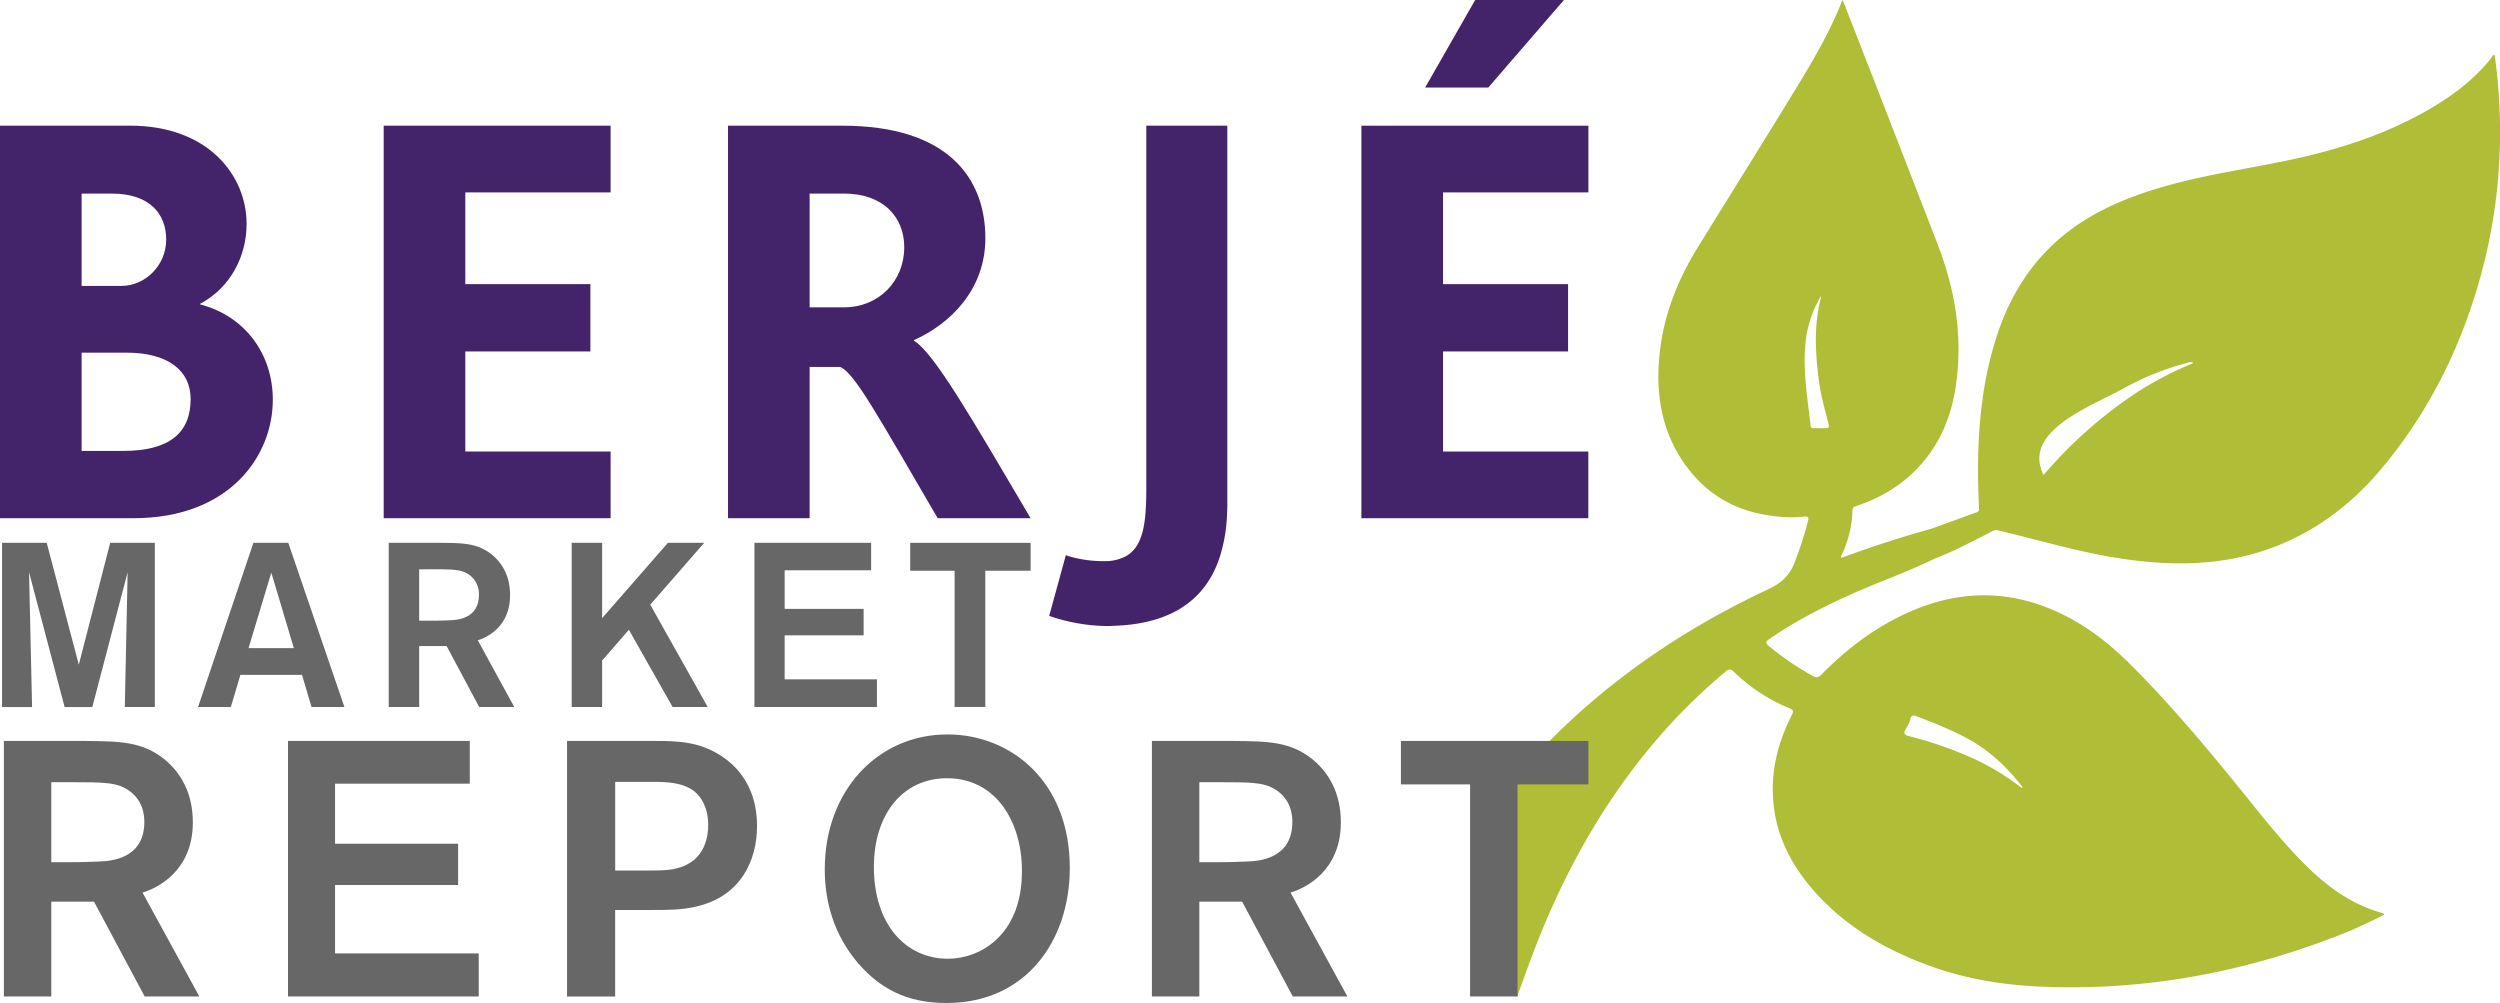 <?xml version="1.0" encoding="UTF-8"?> <svg xmlns="http://www.w3.org/2000/svg" id="Layer_1" data-name="Layer 1" viewBox="0 0 1415.54 567.91"><defs><style>.cls-1{fill:#afbe36;}.cls-2{fill:#43246a;}.cls-3{fill:#666766;}</style></defs><path class="cls-1" d="M859.4,438.64V563.23c3.54-9.56,6.91-19.19,10.63-28.68,17.67-45,41.37-86.38,73.87-122.44a334,334,0,0,1,33.17-31.87c1.94-1.63,2.95-1.54,4.75.21A98.5,98.5,0,0,0,1013.16,401c2.38,1,2.45,1.8,1.36,3.94-6.19,12.21-10.17,25.07-10.69,38.85-.8,21.52,6.58,40.22,19.93,56.7,18,22.24,41.68,36.36,68.17,46.14,20.43,7.54,41.66,11.07,63.36,12,60,2.66,117.51-8.43,173.07-30.64,4-1.6,7.87-3.44,11.76-5.24,3.29-1.53,6.52-3.18,9.7-4.73a.8.8,0,0,0-.71-1c-15.74-4.26-28.78-13.06-40.47-24.12-14.89-14.08-27.37-30.27-40.22-46.12-19.61-24.2-39.62-48-61.64-70.08-15.3-15.33-32.47-27.86-53.26-34.7-25.69-8.46-50.64-5.67-74.88,5.61-18,8.39-33.53,20.31-47.39,34.41-1.65,1.68-2.79,1.82-4.76.73a157.44,157.44,0,0,1-24.85-16.9c-2.26-1.9-1.82-2.68.36-4.17,20.69-14.13,43.28-24.46,66.45-33.69,9.19-3.67,18.34-7.46,27.25-11.79,10.24-3.94,19.92-9.05,29.66-14,1.65-.83,3.14-2.06,5.11-2.09h0c22.39,5.22,44.44,11.93,67.18,15.64,30.67,5,61,5.14,90.55-6.25,24.94-9.62,45.16-25.66,61.91-46.13,29.89-36.51,48.62-78.36,58.68-124.27a307.4,307.4,0,0,0,6.5-77.6A288.93,288.93,0,0,0,1412.47,31c-1.48.36-1.81,1.82-2.57,2.75-10.24,12.51-23.08,21.76-37,29.57-23.16,13-48.11,21.08-73.94,26.71-21.61,4.7-43.56,7.8-65,13.27-18.1,4.61-35.67,10.56-51.77,20.27-26,15.64-42.53,38.55-51.7,67.09-9.58,29.81-11.34,60.52-10.18,91.54.08,2.21.21,4.41.31,6.62-.58,1.3-1.92,1.39-3,1.79-7.9,2.93-15.83,5.79-23.75,8.68h0q-25.9,7.21-51.1,16.54c-.74-.73-.14-1.28.12-1.83a62.16,62.16,0,0,0,6-24.88c0-2.29,1.53-2.36,2.89-2.83,12.25-4.26,23.28-10.48,32.53-19.7,13.16-13.12,20.21-29.24,23-47.33,4.29-28-.16-54.91-10.23-81.06Q1070.7,70,1044.13,1.93c-.22-.57-.54-1.12-.93-1.93-8,20.56-19.47,39-30.8,57.48-16.94,27.62-34.12,55.1-51.14,82.67-11.13,18-18.88,37.34-21.38,58.47-3,25.49,1.24,49.33,18.25,69.55,12.15,14.44,28.09,22,46.72,24.1a68.69,68.69,0,0,0,16.52.23c3-.37,2.77.87,2.3,2.82a212.73,212.73,0,0,1-7.44,22.88c-2.78,7.6-7.67,12-15.11,15.49-50.24,23.53-95.15,54.65-133,95.53Q863.78,433.95,859.4,438.64Zm343.3-218.88a156.13,156.13,0,0,1,35.47-14.24,6.39,6.39,0,0,1,3.24-.4c.1.18.21.36.32.54a191.62,191.62,0,0,0-30,15.38,248.7,248.7,0,0,0-44.49,36.73c-3.51,3.62-10.19,11.14-10.19,11.14C1144.89,244.22,1183,230.6,1202.7,219.76Zm-177.56,20.72c-1.77-15.59-4.48-31.12-2.76-46.91a63.05,63.05,0,0,1,8.73-26,13.66,13.66,0,0,1-.23,1.58c-3.94,15.68-3,31.46-.88,47.24,1.06,8,3.35,15.68,5.29,23.46.31,1.27.71,2.53-1.27,2.57-2.42.05-4.85,0-7.28,0C1025.34,242.46,1025.26,241.56,1025.14,240.48Zm53.93,172.22a17.88,17.88,0,0,0,2.57-5.34c.54-2.57,1.65-2.51,3.63-1.75,9.78,3.73,19.51,7.58,28.75,12.56,12.54,6.75,22.55,16.4,31.23,27.54l-.48.48.31.3-.31-.3a140.2,140.2,0,0,0-35.44-20.1,215.06,215.06,0,0,0-28.5-9.3C1078,416.12,1077.67,415,1079.07,412.7Z"></path><path class="cls-2" d="M113.33,172.35V172c17.2-9.11,26.3-27,26.3-45.21,0-27.32-21.58-55.65-66.11-55.65H0V293.42H75.55c54.3,0,78.92-35.07,78.92-67.11C154.47,200.67,139,179.08,113.33,172.35ZM46.21,109.62H63.42c20.9,0,30.68,11.12,30.68,26S82,161.89,68.8,161.89H46.21ZM69.82,255.31H46.21V199.67h25.3c23.6,0,36.43,10.11,36.43,26.31C107.94,245.19,95.78,255.31,69.82,255.31Z"></path><polygon class="cls-2" points="885.52 0 835.26 0 806.93 49.58 842.68 49.58 885.52 0"></polygon><polygon class="cls-2" points="899.38 108.94 899.38 71.17 770.84 71.17 770.84 293.42 899.34 293.42 899.34 255.67 817.06 255.67 817.06 199 887.87 199 887.87 160.88 817.06 160.88 817.06 108.94 899.38 108.94"></polygon><path class="cls-2" d="M649.06,275.89c0,18.88-1.24,33.37-11.69,39.11a24.94,24.94,0,0,1-12.27,2.72A68.22,68.22,0,0,1,605.41,315c-.65-.21-1.3-.42-1.91-.66l-.18.66-2.88,10.5-6.37,23.23a104,104,0,0,0,32.73,5.75c1.87,0,3.61-.12,5.39-.2,27.68-1.22,44.95-11.78,54.17-28.78a61.9,61.9,0,0,0,4.41-10.5,90.1,90.1,0,0,0,4-23.86h0c.08-1.81.16-3.61.16-5.47V71.16H649.06Z"></path><polygon class="cls-2" points="217.25 293.42 345.74 293.42 345.74 255.66 263.46 255.66 263.46 199 334.29 199 334.29 160.88 263.46 160.88 263.46 108.94 345.74 108.94 345.74 71.16 217.25 71.16 217.25 293.42"></polygon><path class="cls-2" d="M517.45,192.92v-.34c20.58-9.1,40.48-28.67,40.48-57.66,0-34.41-21.6-63.75-81-63.75H412.21V293.43h46.22V207.76h17.2c8.1,3.05,21.6,28,55.31,85.67h52.62C550.15,236.76,528.58,199.33,517.45,192.92ZM478,174H458.43V109.61H478c21.92,0,34,13.17,34,30.36C512,159.21,497.55,174,478,174Z"></path><path class="cls-3" d="M87.67,307.36V400.3h-17L72.27,324l-20,76.35H36.59L16.45,324l1.71,76.35h-17V307.36H26.45l18.17,69,17.77-69Z"></path><path class="cls-3" d="M171,382.13H136.11l-5.4,18.17H112.15l31.33-92.94h19.75L195,400.3H176.39ZM166.39,367l-12.77-42.78L140.72,367Z"></path><path class="cls-3" d="M220.1,307.36h29.62c12.37.13,20.66.13,28.83,6.71,5.79,4.74,10.26,12.11,10.26,22.91,0,17.77-13,24-18.29,25.54l20.66,37.78H271.31l-18.43-34.49H237.34V400.3H220.1Zm17.24,15v29.09h6.06c5.92,0,8.16-.13,11.45-.26,3.82-.14,16.32-.79,16.32-14.35a13.31,13.31,0,0,0-7.37-12.51c-3.68-1.84-8.16-2-18.43-2Z"></path><path class="cls-3" d="M368.19,342.38l32.52,57.92H380.83l-24.75-43.71L340.94,374V400.3H323.7V307.36h17.24V350l37.26-42.65h20.53Z"></path><path class="cls-3" d="M444.28,322.89v21.86H489v15H444.28v24.88h52.26V400.3H427.17V307.36h66.08v15.53Z"></path><path class="cls-3" d="M583.56,323.16H557.89V400.3H540.51V323.16H515.36v-15.8h68.2Z"></path><path class="cls-3" d="M2.2,419.54H48.31c19.27.2,32.18.2,44.88,10.45,9,7.38,16,18.85,16,35.66,0,27.66-20.29,37.29-28.49,39.75l32.18,58.82H81.92L53.23,510.53H29.05v53.69H2.2ZM29.05,442.9v45.29h9.43c9.22,0,12.7-.21,17.83-.41,5.94-.21,25.41-1.23,25.41-22.34,0-3.07-.21-13.73-11.48-19.47-5.74-2.87-12.7-3.07-28.69-3.07Z"></path><path class="cls-3" d="M189.71,443.72v34h69.68V501.1H189.71v38.73h81.36v24.39h-108V419.54H266v24.18Z"></path><path class="cls-3" d="M321.07,419.54h48.77c8,0,16.4,0,24.8,2.25,14.14,3.9,34,16.6,34,45.91,0,19.26-9,40-34.84,45.7-8,1.84-15.57,1.84-24.39,1.84h-21.1v49H321.07Zm27.26,23.16v50.2h19.46c5.74,0,10.66,0,15.37-1.23C400,487.57,401,472.2,401,467.08c0-10.65-4.71-16.19-7.17-18.44-6.76-5.74-16.19-5.94-25-5.94Z"></path><path class="cls-3" d="M536,567.91c-18.24,0-35-5.13-49.8-22.14C471.9,529.18,467,510.32,467,492.08c0-44.26,29.92-76.23,69.47-76.23,35.86,0,69.47,26.64,69.27,76C605.51,533.27,580.51,567.91,536,567.91Zm.2-127.26c-24.79,0-41.39,20.08-41.39,50.2,0,32.59,18,52,42,52,18,0,41.19-13.11,41.81-47.95C579.28,466.67,564.73,440.65,536.24,440.65Z"></path><path class="cls-3" d="M652.23,419.54h46.11c19.27.2,32.18.2,44.88,10.45,9,7.38,16,18.85,16,35.66,0,27.66-20.29,37.29-28.49,39.75l32.18,58.82H732l-28.69-53.69H679.08v53.69H652.23Zm26.85,23.36v45.29h9.43c9.22,0,12.7-.21,17.83-.41,5.94-.21,25.41-1.23,25.41-22.34,0-3.07-.21-13.73-11.48-19.47-5.74-2.87-12.71-3.07-28.69-3.07Z"></path><path class="cls-3" d="M899.38,444.13h-40V564.22h-27V444.13H793.22V419.54H899.38Z"></path></svg> 